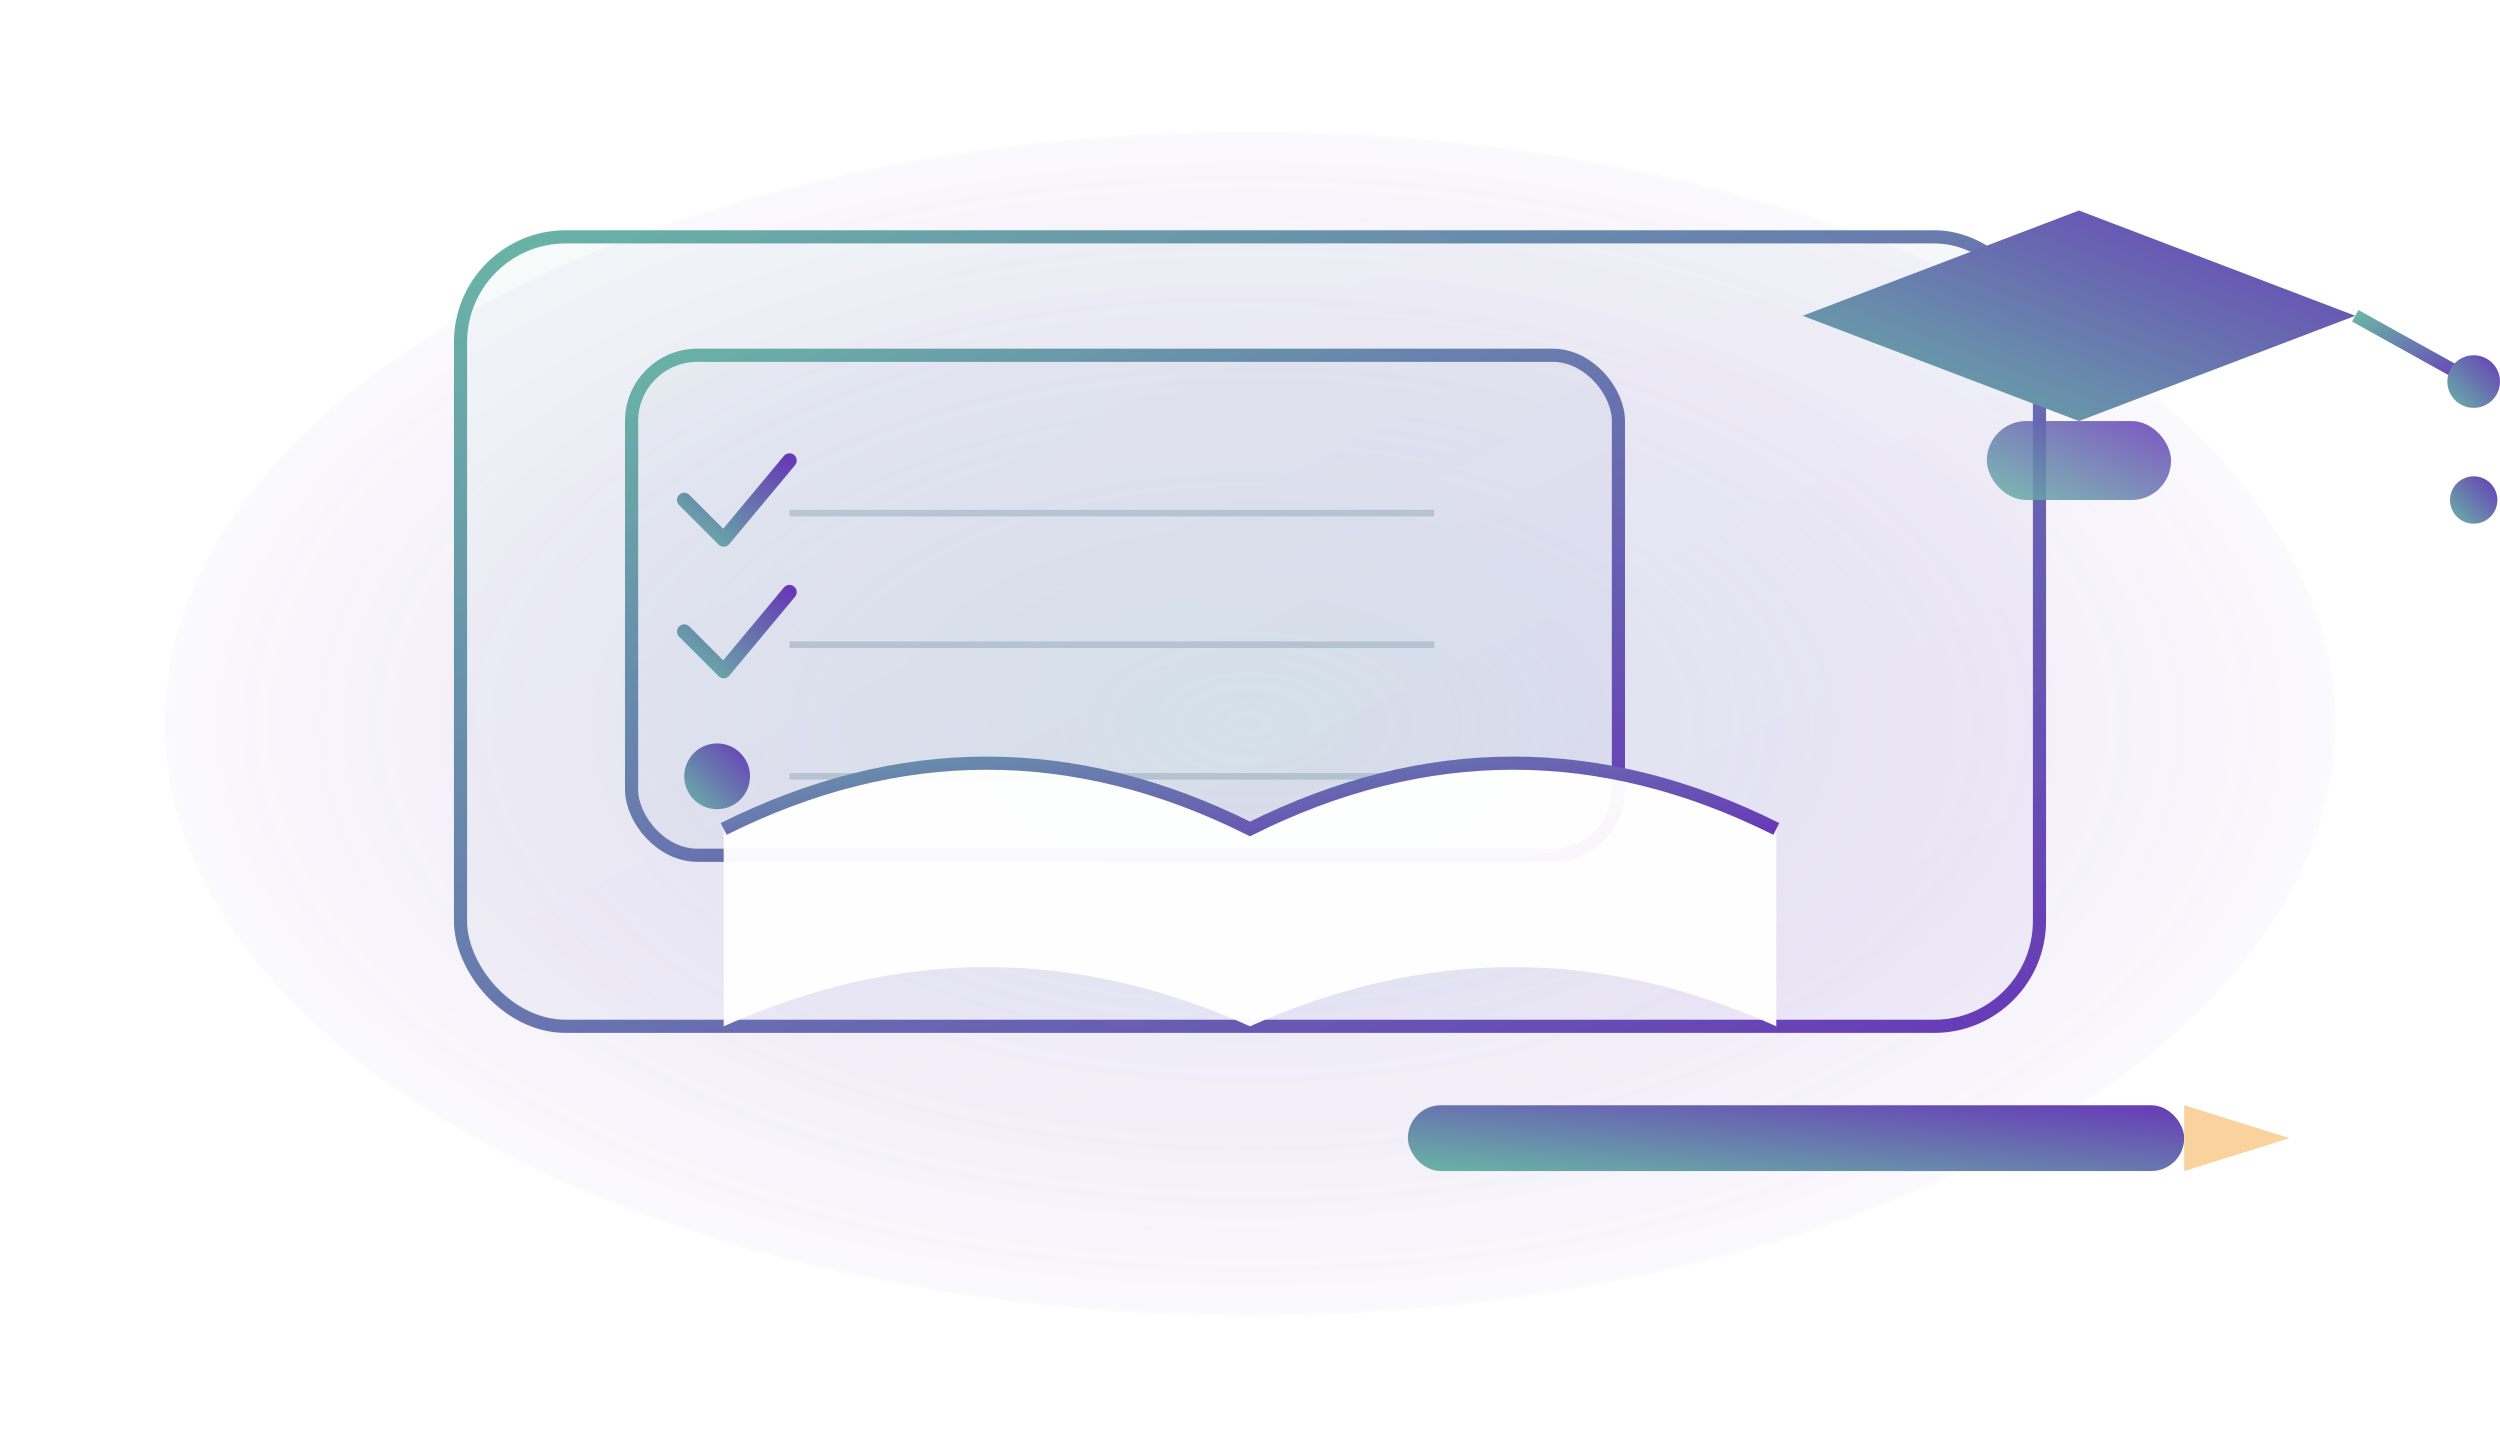 <?xml version="1.0" encoding="UTF-8"?>
<svg xmlns="http://www.w3.org/2000/svg" viewBox="0 0 380 220" width="380" height="220">
  <defs>
    <linearGradient id="grad-primary" x1="0" y1="0" x2="1" y2="1">
      <stop offset="0%" stop-color="#69b4a6"/>
      <stop offset="100%" stop-color="#673ab7"/>
    </linearGradient>
    <linearGradient id="grad-accent" x1="1" y1="0" x2="0" y2="1">
      <stop offset="0%" stop-color="#673ab7"/>
      <stop offset="100%" stop-color="#69b4a6"/>
    </linearGradient>
    <radialGradient id="glow" cx="50%" cy="50%" r="58%">
      <stop offset="0%" stop-color="#69b4a6" stop-opacity="0.20"/>
      <stop offset="60%" stop-color="#673ab7" stop-opacity="0.08"/>
      <stop offset="100%" stop-color="#673ab7" stop-opacity="0"/>
    </radialGradient>
    <filter id="shadow" x="-20%" y="-20%" width="140%" height="140%">
      <feDropShadow dx="0" dy="3" stdDeviation="5" flood-opacity="0.12"/>
    </filter>
    <style>
      .card-stroke{stroke:url(#grad-primary);stroke-width:2;fill:none}
      .card-fill{fill:url(#grad-primary);opacity:.06}
      .accent{fill:url(#grad-accent)}
      .muted{stroke:#8aa0b3;opacity:.45}
      .tick{stroke:url(#grad-accent);stroke-width:2.2;stroke-linecap:round;stroke-linejoin:round;fill:none}
    </style>
  </defs>

  <!-- Background glow -->
  <ellipse cx="190" cy="110" rx="165" ry="90" fill="url(#glow)"/>

  <!-- MAIN BOARD -->
  <g filter="url(#shadow)">
    <rect x="70" y="36" width="240" height="120" rx="16" class="card-stroke"/>
    <rect x="70" y="36" width="240" height="120" rx="16" class="card-fill"/>
  </g>

  <!-- CHECKLIST PANEL (aligned grid) -->
  <g transform="translate(96,54)" filter="url(#shadow)">
    <rect x="0" y="0" width="150" height="76" rx="10" class="card-fill"/>
    <rect x="0" y="0" width="150" height="76" rx="10" class="card-stroke"/>
    <!-- Rows -->
    <line x1="24" y1="24" x2="122" y2="24" class="muted"/>
    <line x1="24" y1="44" x2="122" y2="44" class="muted"/>
    <line x1="24" y1="64" x2="122" y2="64" class="muted"/>
    <!-- Ticks -->
    <path d="M8 22 l6 6 l10 -12" class="tick"/>
    <path d="M8 42 l6 6 l10 -12" class="tick"/>
    <circle cx="13" cy="64" r="5" class="accent"/>
  </g>

  <!-- OPEN BOOK (centered under board) -->
  <g transform="translate(110,126)" filter="url(#shadow)">
    <path d="M0 0 q40 -20 80 0 q40 -20 80 0 v30 q-40 -18 -80 0 q-40 -18 -80 0 z" fill="#ffffff" opacity=".96"/>
    <path d="M0 0 q40 -20 80 0 q40 -20 80 0" class="card-stroke"/>
    <path d="M80 0 v30" class="card-stroke"/>
  </g>

  <!-- GRADUATION CAP (top-right corner, anchored) -->
  <g transform="translate(274,30)">
    <polygon points="0,18 42,2 84,18 42,34" class="accent" filter="url(#shadow)"/>
    <rect x="28" y="34" width="28" height="12" rx="6" class="accent" opacity=".85"/>
    <line x1="84" y1="18" x2="102" y2="28" class="card-stroke"/>
    <circle cx="102" cy="28" r="4" class="accent"/>
    <line x1="102" y1="28" x2="102" y2="46" class="card-stroke"/>
    <circle cx="102" cy="46" r="3.6" class="accent"/>
  </g>

  <!-- PENCIL (bottom-right, neat alignment) -->
  <g transform="translate(214,168)" filter="url(#shadow)">
    <rect x="0" y="0" width="118" height="10" rx="5" class="accent"/>
    <polygon points="118,0 134,5 118,10" fill="#f9d29d"/>
    <polygon points="134,5 139,5 134,5" fill="#333"/>
  </g>
</svg>
